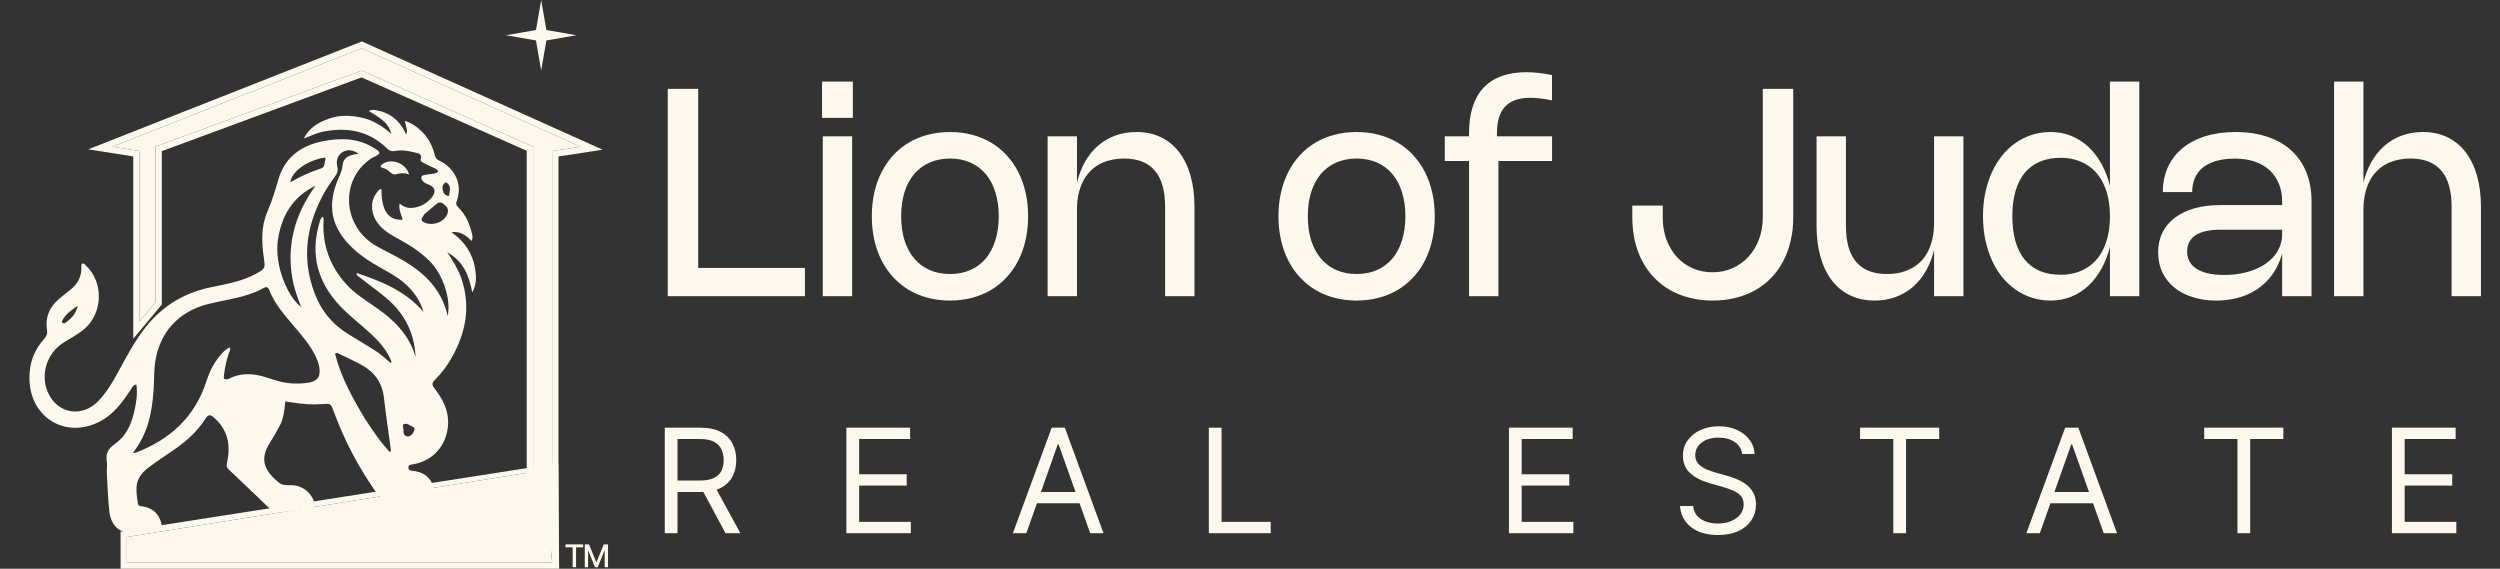 <svg width="211" height="48" viewBox="0 0 211 48" fill="none" xmlns="http://www.w3.org/2000/svg">
<rect x="0" y="0" width="211" height="48" fill="#333333" stroke="none"/>
<path d="M9.473 12.381L30.53 4.079L48.99 12.381L46.599 12.748V45.858H44.992V12.381L30.53 5.954L13.123 12.381V25.504L11.784 27.111V12.748L9.473 12.381Z" fill="#FDF8ED"/>
<path fill-rule="evenodd" clip-rule="evenodd" d="M7.45 12.603L30.544 3.498L50.863 12.636L47.134 13.207V46.393H44.456V12.729L30.512 6.532L13.658 12.755V25.698L11.248 28.59V13.205L7.45 12.603ZM11.784 12.748V27.111L13.123 25.504V12.381L30.53 5.954L44.992 12.381V45.858H46.599V12.748L48.99 12.381L30.53 4.079L9.473 12.381L11.784 12.748Z" fill="#FDF8ED"/>
<path d="M32.203 9.409C33.215 9.725 33.862 10.393 34.276 11.354C34.384 11.054 34.384 11.054 34.158 10.198C34.786 10.395 35.263 10.748 35.683 11.184C36.195 11.717 36.515 12.363 36.691 13.076C36.745 13.296 36.841 13.441 37.042 13.537C38.379 14.175 39.094 15.541 38.533 17.022C38.438 17.274 38.59 17.408 38.73 17.551C39.322 18.155 39.64 18.898 39.83 19.705C39.872 19.882 39.919 20.065 39.819 20.333C39.321 19.872 38.829 19.476 38.104 19.603C39.293 20.433 39.985 21.549 40.14 22.968C40.197 23.49 40.211 24.028 39.858 24.674C39.583 23.18 39.035 21.995 37.748 21.3C38.213 21.983 38.651 22.679 38.924 23.463C39.748 25.824 39.331 28.043 38.138 30.165C37.744 30.865 37.265 31.511 36.689 32.075C36.459 32.3 36.432 32.466 36.65 32.748C37.352 33.655 37.888 34.635 37.815 35.847C37.712 37.572 36.583 38.872 34.891 39.183C34.861 39.189 34.829 39.192 34.798 39.197C34.644 39.225 34.47 39.227 34.47 39.452C34.47 39.687 34.623 39.72 34.816 39.737C35.591 39.808 36.198 40.142 36.517 40.888C36.728 41.384 36.646 41.521 36.105 41.593C35.014 41.739 33.918 41.854 32.834 42.038C32.343 42.121 32.049 41.984 31.771 41.589C30.279 39.471 29.078 37.201 28.182 34.77C27.914 34.041 27.922 34.051 27.162 34.107C26.329 34.168 25.499 34.107 24.675 33.969C24.492 33.939 24.308 33.916 24.073 33.882C24.008 34.626 23.938 35.346 23.579 35.989C23.31 36.468 23.047 36.952 22.754 37.416C21.933 38.717 22.25 39.705 23.555 40.743C23.861 40.987 24.236 40.946 24.597 40.951C25.512 40.962 26.287 41.564 26.518 42.411C26.599 42.705 26.539 42.859 26.219 42.899C25.408 42.999 24.599 43.114 23.787 43.214C23.315 43.272 22.927 43.08 22.594 42.762C21.492 41.709 20.397 40.648 19.286 39.604C19.067 39.398 19.123 39.203 19.175 38.965C19.489 37.523 19.207 36.257 18.061 35.246C17.773 34.992 17.588 34.941 17.338 35.336C16.657 36.413 15.719 37.249 14.673 37.969C13.949 38.468 13.208 38.946 12.511 39.481C11.31 40.4 11.457 41.236 11.636 42.482C11.674 42.746 11.886 42.714 12.068 42.744C12.879 42.878 13.389 43.342 13.612 44.138C13.688 44.411 13.64 44.559 13.341 44.596C12.53 44.697 11.722 44.835 10.908 44.899C10.034 44.967 9.353 44.28 9.227 43.153C9.107 42.078 9.075 40.993 9.016 39.912C8.999 39.584 9.067 39.245 9.012 38.926C8.899 38.268 9.147 37.859 9.688 37.481C10.607 36.84 11.068 35.87 11.316 34.801C11.493 34.041 11.623 33.272 11.511 32.453C11.182 32.505 11.127 32.763 11.005 32.942C10.296 33.987 9.56 35.001 8.389 35.595C5.517 37.053 2.557 35.245 2.483 32.014C2.453 30.698 2.851 29.575 3.722 28.611C3.926 28.384 4.018 28.163 3.967 27.849C3.796 26.796 4.168 25.935 4.962 25.247C5.271 24.98 5.593 24.728 5.916 24.477C6.569 23.97 6.909 23.317 6.867 22.481C6.864 22.434 6.865 22.386 6.874 22.34C6.879 22.311 6.901 22.286 6.916 22.257C7.07 22.183 7.145 22.31 7.231 22.39C8.784 23.832 8.696 26.479 7.056 27.819C6.542 28.239 5.956 28.545 5.396 28.893C3.948 29.792 3.376 31.61 4.052 33.136C4.842 34.919 6.903 35.275 8.274 33.87C8.963 33.164 9.462 32.33 9.931 31.473C10.669 30.122 11.375 28.754 12.348 27.543C13.789 25.75 15.635 24.677 17.884 24.227C18.989 24.006 20.106 23.799 21.147 23.33C21.29 23.266 21.434 23.202 21.571 23.126C22.386 22.675 22.397 22.672 22.268 21.765C22.081 20.442 22.024 19.107 22.566 17.869C22.958 16.974 23.228 16.062 23.5 15.131C24.024 13.332 25.333 12.328 27.128 11.945C28.707 11.609 30.254 11.628 31.669 12.556C31.809 12.648 31.977 12.721 32.033 12.938C31.828 13.172 31.509 13.248 31.257 13.423C28.682 15.206 28.91 19.093 31.699 20.725C32.499 21.193 33.351 21.571 34.144 22.05C35.904 23.113 37.298 24.49 37.781 26.658C38.094 25.267 37.374 23.146 36.267 22.04C35.503 21.275 34.609 20.697 33.666 20.185C32.987 19.817 32.316 19.443 31.852 18.79C31.26 17.96 31.243 16.919 31.835 16.214C31.93 16.102 32.005 15.945 32.197 15.962C32.183 17.766 32.768 18.622 33.991 18.541C33.88 18.111 33.618 17.71 33.732 17.169C34.176 17.591 34.678 17.613 35.191 17.476C35.673 17.349 36.082 17.083 36.409 16.706C36.849 16.197 36.734 15.764 36.108 15.546C35.956 15.494 35.819 15.423 35.709 15.306C35.608 15.201 35.522 15.077 35.57 14.928C35.615 14.788 35.764 14.787 35.885 14.76C36.245 14.68 36.635 14.723 36.972 14.516C36.933 14.237 36.697 14.217 36.529 14.129C36.28 13.997 36.015 13.894 35.766 13.762C35.642 13.697 35.46 13.579 35.5 13.46C35.681 12.917 35.235 12.94 34.963 12.863C34.417 12.707 33.851 12.646 33.285 12.75C33.024 12.798 32.857 12.713 32.668 12.529C31.122 11.025 29.264 10.703 27.216 11.123C26.664 11.236 26.171 11.505 25.637 11.689C26.096 10.788 26.883 10.316 27.785 10.006C28.704 9.69 29.638 9.727 30.574 9.941C31.518 10.157 32.298 10.664 33.023 11.292C32.788 10.299 31.945 9.884 31.121 9.365C31.537 9.165 31.85 9.348 32.203 9.409ZM19.268 31.991C20.245 31.471 21.258 31.492 22.287 31.796C22.649 31.903 23.006 32.024 23.367 32.132C24.239 32.395 25.128 32.43 26.023 32.299C26.793 32.186 27.075 31.786 26.955 31.017C26.896 30.639 26.749 30.294 26.579 29.956C26.115 29.033 25.433 28.27 24.775 27.49C23.983 26.554 23.169 25.634 22.721 24.466C22.621 24.205 22.452 24.189 22.239 24.312C21.843 24.541 21.424 24.71 20.989 24.854C19.868 25.224 18.696 25.379 17.555 25.666C15.079 26.287 13.468 28.035 13.095 30.566C13.005 31.173 13.016 31.785 12.989 32.395C12.912 34.167 12.68 35.901 11.74 37.46C11.591 37.707 11.42 37.942 11.224 38.236C11.362 38.218 11.426 38.221 11.481 38.2C14.34 37.088 16.433 35.215 17.402 32.228C17.651 31.46 17.986 30.735 18.499 30.105C18.749 29.798 19.006 29.487 19.394 29.317C19.489 29.517 19.375 29.651 19.324 29.79C19.11 30.385 18.983 31 18.912 31.625C18.892 31.808 18.796 32.12 19.268 31.991ZM26.528 24.681C27.09 26.234 28.09 27.422 29.506 28.268C30.207 28.687 30.898 29.123 31.596 29.549C32.101 29.858 32.535 30.262 32.996 30.655C33.071 30.482 32.984 30.392 32.942 30.297C32.556 29.412 31.904 28.732 31.209 28.089C30.379 27.321 29.469 26.641 28.692 25.815C26.807 23.809 26.168 21.491 26.956 18.823C27.011 18.637 27.036 18.422 27.229 18.294C27.381 18.428 27.306 18.588 27.3 18.735C27.226 20.711 27.85 22.434 29.158 23.916C29.929 24.789 30.918 25.38 31.855 26.038C33.317 27.067 34.539 28.286 35.079 30.134C34.98 28.19 34.228 26.634 32.854 25.376C32.076 24.663 31.192 24.084 30.376 23.419C30.266 23.329 30.082 23.287 30.096 23.036C32.178 23.741 34.18 24.528 35.746 26.322C35.427 25.287 34.881 24.572 34.195 23.949C33.583 23.394 32.859 23.013 32.147 22.613C31.337 22.158 30.553 21.666 29.865 21.035C27.934 19.263 27.535 17.351 28.607 14.95C28.754 14.62 28.894 14.299 28.921 13.925C28.956 13.439 29.294 13.188 29.739 13.07C29.893 13.029 30.052 13.007 30.27 12.965C29.771 12.644 29.313 12.572 28.879 12.862C28.453 13.147 28.36 13.607 28.472 14.08C28.546 14.388 28.48 14.61 28.298 14.858C27.897 15.402 27.522 15.964 27.207 16.564C25.853 19.147 25.465 21.814 26.528 24.681ZM30.797 35.331C31.444 36.318 32.092 37.303 32.919 38.169C33.031 38.033 32.984 37.94 32.972 37.852C32.781 36.421 32.567 34.993 32.403 33.56C32.259 32.298 31.609 31.401 30.525 30.805C29.907 30.465 29.262 30.174 28.628 29.864C28.534 29.818 28.437 29.743 28.278 29.857C28.769 31.805 29.726 33.555 30.797 35.331ZM24.768 23.955C24.098 20.913 24.816 18.18 26.627 15.678C24.69 16.62 23.753 18.218 23.454 20.268C23.143 22.397 24.296 25.095 25.413 25.902C25.162 25.266 24.948 24.662 24.768 23.955ZM35.829 18.067C35.718 18.284 35.395 18.552 35.729 18.735C36.486 19.15 37.588 18.737 37.786 17.96C37.878 17.6 37.673 17.409 37.431 17.215C37.188 17.019 36.989 17.067 36.771 17.264C36.482 17.526 36.172 17.767 35.829 18.067ZM27.407 13.738C27.405 13.589 27.534 13.445 27.426 13.293C25.965 13.518 24.601 14.47 24.508 15.384C25.358 14.887 26.22 14.5 27.123 14.207C27.311 14.147 27.371 13.983 27.407 13.738ZM34.018 36.051C34.105 36.303 33.952 36.67 34.265 36.801C34.515 36.905 34.753 36.74 34.886 36.502C34.976 36.34 35.076 36.109 34.84 36.019C34.58 35.919 34.338 35.631 34.01 35.844C33.989 35.857 34.009 35.933 34.018 36.051ZM5.417 27.305C5.959 26.956 6.401 26.531 6.568 25.811C6.023 26.167 5.549 26.497 5.271 27.032C5.182 27.204 5.192 27.217 5.417 27.305ZM37.643 15.384C37.362 15.53 37.302 15.764 37.374 16.055C37.437 16.31 37.539 16.517 37.896 16.539C37.95 16.11 38.141 15.694 37.643 15.384Z" fill="#FDF8ED"/>
<path d="M32.292 14.174C32.148 14.115 32.047 14.056 32.182 13.93C32.88 13.279 34.255 13.709 34.531 14.73C34.132 14.559 33.767 14.61 33.393 14.711C33.188 14.767 33.01 14.607 32.851 14.475C32.694 14.343 32.536 14.213 32.292 14.174Z" fill="#FDF8ED"/>
<path d="M10.712 45.322L45.795 39.698L46.599 47.464H10.712V45.322Z" fill="#FDF8ED"/>
<path fill-rule="evenodd" clip-rule="evenodd" d="M10.177 44.865L47.12 39.092L47.193 48H10.177V44.865ZM10.712 47.464V45.322L45.795 39.698L46.599 47.464H10.712Z" fill="#FDF8ED"/>
<path d="M49.356 45.946H49.71L50.323 47.442H50.344L50.958 45.946H51.318V47.871H51.033V46.478H51.015L50.445 47.869H50.215L49.652 46.477H49.634V47.871H49.356V45.946Z" fill="#FDF8ED"/>
<path d="M47.73 46.195V45.946H49.221V46.195H48.621V47.871H48.332V46.195H47.73Z" fill="#FDF8ED"/>
<path d="M45.676 0L46.115 2.535L48.65 2.974L46.115 3.414L45.676 5.949L45.236 3.414L42.701 2.974L45.236 2.535L45.676 0Z" fill="#FDF8ED"/>
<path d="M56.358 7.501H58.928V22.92L58.634 22.614H67.934V25H56.358V7.501ZM71.92 11.509V25H69.442V11.509H71.92ZM71.981 6.889V9.949H69.38V6.889H71.981ZM73.581 18.251C73.581 17.542 73.653 16.873 73.795 16.244C73.938 15.616 74.144 15.039 74.413 14.513C74.682 13.987 75.009 13.516 75.392 13.1C75.78 12.68 76.218 12.325 76.708 12.035C77.197 11.745 77.731 11.525 78.311 11.374C78.894 11.219 79.516 11.142 80.177 11.142C80.838 11.142 81.458 11.219 82.037 11.374C82.62 11.525 83.156 11.745 83.646 12.035C84.135 12.325 84.572 12.68 84.955 13.1C85.343 13.516 85.671 13.987 85.94 14.513C86.21 15.039 86.415 15.616 86.558 16.244C86.701 16.873 86.772 17.542 86.772 18.251C86.772 18.961 86.701 19.63 86.558 20.258C86.415 20.886 86.21 21.466 85.94 21.996C85.671 22.522 85.343 22.993 84.955 23.409C84.568 23.825 84.129 24.18 83.64 24.474C83.154 24.763 82.62 24.984 82.037 25.135C81.458 25.29 80.838 25.367 80.177 25.367C79.516 25.367 78.894 25.29 78.311 25.135C77.731 24.984 77.197 24.763 76.708 24.474C76.222 24.18 75.786 23.825 75.398 23.409C75.011 22.993 74.682 22.522 74.413 21.996C74.144 21.466 73.938 20.886 73.795 20.258C73.653 19.63 73.581 18.961 73.581 18.251ZM76.059 18.251C76.059 19.006 76.153 19.685 76.341 20.289C76.532 20.888 76.805 21.398 77.16 21.818C77.519 22.239 77.954 22.563 78.464 22.791C78.974 23.016 79.547 23.128 80.183 23.128C80.819 23.128 81.39 23.016 81.896 22.791C82.406 22.567 82.838 22.245 83.193 21.825C83.548 21.4 83.819 20.888 84.007 20.289C84.199 19.685 84.294 19.006 84.294 18.251C84.294 17.497 84.199 16.82 84.007 16.22C83.819 15.616 83.548 15.104 83.193 14.684C82.838 14.264 82.406 13.942 81.896 13.718C81.39 13.493 80.819 13.381 80.183 13.381C79.547 13.381 78.974 13.493 78.464 13.718C77.954 13.942 77.519 14.264 77.16 14.684C76.805 15.104 76.532 15.616 76.341 16.22C76.153 16.82 76.059 17.497 76.059 18.251ZM90.896 17.701V25H88.418V11.509H90.896V15.474L90.878 15.486C91.037 14.809 91.267 14.203 91.569 13.669C91.875 13.13 92.242 12.675 92.671 12.304C93.103 11.929 93.59 11.641 94.133 11.442C94.68 11.242 95.269 11.142 95.901 11.142C96.672 11.142 97.361 11.287 97.969 11.576C98.577 11.866 99.091 12.284 99.511 12.831C99.931 13.373 100.253 14.036 100.478 14.819C100.702 15.598 100.814 16.477 100.814 17.456V25H98.336V17.456C98.336 16.779 98.265 16.187 98.122 15.682C97.979 15.172 97.763 14.748 97.474 14.409C97.184 14.066 96.823 13.809 96.391 13.638C95.958 13.467 95.452 13.381 94.873 13.381C94.457 13.381 94.07 13.426 93.711 13.516C93.356 13.601 93.03 13.728 92.732 13.895C92.438 14.062 92.177 14.27 91.949 14.519C91.72 14.764 91.528 15.047 91.374 15.37C91.219 15.688 91.1 16.043 91.019 16.434C90.937 16.822 90.896 17.244 90.896 17.701ZM107.902 18.251C107.902 17.542 107.973 16.873 108.116 16.244C108.259 15.616 108.465 15.039 108.734 14.513C109.003 13.987 109.329 13.516 109.713 13.1C110.1 12.68 110.539 12.325 111.028 12.035C111.518 11.745 112.052 11.525 112.631 11.374C113.214 11.219 113.837 11.142 114.497 11.142C115.158 11.142 115.778 11.219 116.357 11.374C116.941 11.525 117.477 11.745 117.966 12.035C118.456 12.325 118.892 12.68 119.276 13.1C119.663 13.516 119.992 13.987 120.261 14.513C120.53 15.039 120.736 15.616 120.879 16.244C121.022 16.873 121.093 17.542 121.093 18.251C121.093 18.961 121.022 19.63 120.879 20.258C120.736 20.886 120.53 21.466 120.261 21.996C119.992 22.522 119.663 22.993 119.276 23.409C118.888 23.825 118.45 24.18 117.96 24.474C117.475 24.763 116.941 24.984 116.357 25.135C115.778 25.29 115.158 25.367 114.497 25.367C113.837 25.367 113.214 25.29 112.631 25.135C112.052 24.984 111.518 24.763 111.028 24.474C110.543 24.18 110.106 23.825 109.719 23.409C109.331 22.993 109.003 22.522 108.734 21.996C108.465 21.466 108.259 20.886 108.116 20.258C107.973 19.63 107.902 18.961 107.902 18.251ZM110.38 18.251C110.38 19.006 110.473 19.685 110.661 20.289C110.853 20.888 111.126 21.398 111.481 21.818C111.84 22.239 112.274 22.563 112.784 22.791C113.294 23.016 113.867 23.128 114.503 23.128C115.14 23.128 115.711 23.016 116.217 22.791C116.726 22.567 117.159 22.245 117.514 21.825C117.869 21.4 118.14 20.888 118.327 20.289C118.519 19.685 118.615 19.006 118.615 18.251C118.615 17.497 118.519 16.82 118.327 16.22C118.14 15.616 117.869 15.104 117.514 14.684C117.159 14.264 116.726 13.942 116.217 13.718C115.711 13.493 115.14 13.381 114.503 13.381C113.867 13.381 113.294 13.493 112.784 13.718C112.274 13.942 111.84 14.264 111.481 14.684C111.126 15.104 110.853 15.616 110.661 16.22C110.473 16.82 110.38 17.497 110.38 18.251ZM123.988 25V11.203C123.988 10.371 124.092 9.637 124.3 9C124.508 8.36 124.814 7.826 125.218 7.397C125.626 6.969 126.13 6.645 126.729 6.424C127.329 6.204 128.022 6.094 128.81 6.094C129.148 6.094 129.497 6.114 129.856 6.155C130.219 6.192 130.596 6.251 130.988 6.333V8.474C130.629 8.401 130.298 8.346 129.997 8.309C129.695 8.272 129.413 8.254 129.152 8.254C128.683 8.254 128.271 8.315 127.916 8.437C127.566 8.56 127.274 8.743 127.041 8.988C126.809 9.233 126.634 9.541 126.515 9.912C126.401 10.279 126.344 10.709 126.344 11.203V12.604H126.466V25H123.988ZM130.994 11.509V13.589H121.939V11.509H130.994ZM137.767 18.331V17.352H140.337V18.386C140.337 19.051 140.441 19.665 140.649 20.228C140.861 20.791 141.153 21.276 141.524 21.684C141.895 22.092 142.338 22.41 142.852 22.638C143.366 22.867 143.926 22.981 144.534 22.981C145.146 22.981 145.711 22.865 146.229 22.632C146.747 22.4 147.196 22.077 147.575 21.666C147.954 21.249 148.25 20.758 148.462 20.191C148.674 19.62 148.78 19 148.78 18.331V7.501H151.35V18.331C151.35 19.041 151.277 19.708 151.13 20.332C150.987 20.956 150.777 21.529 150.5 22.051C150.226 22.569 149.892 23.034 149.496 23.446C149.101 23.858 148.65 24.207 148.144 24.492C147.642 24.774 147.09 24.99 146.486 25.141C145.886 25.292 145.244 25.367 144.559 25.367C143.877 25.367 143.235 25.292 142.631 25.141C142.028 24.99 141.475 24.774 140.973 24.492C140.472 24.207 140.021 23.858 139.621 23.446C139.225 23.034 138.889 22.569 138.612 22.051C138.338 21.529 138.128 20.956 137.981 20.332C137.839 19.708 137.767 19.041 137.767 18.331ZM163.236 18.808V11.509H165.713V25H163.236V21.035L163.254 21.023C163.095 21.7 162.862 22.308 162.556 22.846C162.255 23.381 161.887 23.835 161.455 24.211C161.027 24.582 160.539 24.867 159.993 25.067C159.45 25.267 158.863 25.367 158.231 25.367C157.46 25.367 156.77 25.222 156.163 24.933C155.555 24.643 155.041 24.227 154.621 23.684C154.201 23.138 153.878 22.475 153.654 21.696C153.43 20.913 153.318 20.032 153.318 19.053V11.509H155.796V19.053C155.796 19.73 155.867 20.323 156.01 20.833C156.152 21.339 156.369 21.763 156.658 22.106C156.948 22.445 157.309 22.7 157.741 22.871C158.174 23.042 158.679 23.128 159.259 23.128C159.675 23.128 160.06 23.085 160.415 22.999C160.774 22.91 161.1 22.781 161.394 22.614C161.692 22.447 161.955 22.241 162.183 21.996C162.412 21.747 162.603 21.464 162.758 21.145C162.913 20.823 163.032 20.468 163.113 20.081C163.195 19.689 163.236 19.265 163.236 18.808ZM178.078 6.889H180.556V25H178.078V20.772L178.097 20.76C177.925 21.462 177.683 22.098 177.369 22.669C177.059 23.236 176.687 23.719 176.255 24.119C175.827 24.519 175.343 24.827 174.805 25.043C174.267 25.259 173.689 25.367 173.074 25.367C172.519 25.367 171.993 25.288 171.495 25.128C170.997 24.969 170.536 24.741 170.112 24.443C169.692 24.145 169.311 23.787 168.968 23.366C168.63 22.942 168.342 22.467 168.105 21.941C167.869 21.41 167.685 20.835 167.555 20.215C167.428 19.595 167.365 18.941 167.365 18.251C167.365 17.562 167.428 16.907 167.555 16.287C167.685 15.667 167.869 15.094 168.105 14.568C168.342 14.042 168.63 13.567 168.968 13.143C169.311 12.718 169.692 12.359 170.112 12.066C170.536 11.768 170.997 11.54 171.495 11.38C171.993 11.221 172.519 11.142 173.074 11.142C173.689 11.142 174.267 11.25 174.805 11.466C175.343 11.682 175.827 11.99 176.255 12.39C176.687 12.79 177.059 13.273 177.369 13.84C177.683 14.407 177.925 15.041 178.097 15.743L178.078 15.737V6.889ZM178.078 18.251C178.078 17.737 178.036 17.26 177.95 16.82C177.864 16.375 177.74 15.971 177.577 15.608C177.414 15.241 177.212 14.917 176.971 14.635C176.73 14.35 176.455 14.111 176.145 13.919C175.839 13.724 175.498 13.575 175.123 13.473C174.752 13.371 174.35 13.32 173.918 13.32C173.257 13.32 172.672 13.428 172.162 13.644C171.656 13.856 171.232 14.17 170.889 14.586C170.547 15.002 170.286 15.518 170.106 16.134C169.931 16.746 169.843 17.452 169.843 18.251C169.843 19.051 169.931 19.759 170.106 20.375C170.286 20.986 170.547 21.502 170.889 21.922C171.236 22.338 171.662 22.655 172.168 22.871C172.674 23.083 173.257 23.189 173.918 23.189C174.35 23.189 174.752 23.138 175.123 23.036C175.498 22.934 175.839 22.787 176.145 22.596C176.455 22.4 176.73 22.161 176.971 21.88C177.212 21.594 177.414 21.268 177.577 20.901C177.74 20.534 177.864 20.13 177.95 19.689C178.036 19.245 178.078 18.765 178.078 18.251ZM182.544 16.208C182.544 15.433 182.686 14.733 182.972 14.109C183.257 13.485 183.665 12.953 184.195 12.512C184.73 12.072 185.376 11.733 186.135 11.497C186.894 11.26 187.744 11.142 188.686 11.142C189.686 11.142 190.581 11.276 191.372 11.546C192.164 11.811 192.835 12.194 193.385 12.696C193.936 13.198 194.358 13.811 194.652 14.537C194.946 15.259 195.092 16.079 195.092 16.997V25H192.614V21.305H192.633C192.527 21.725 192.382 22.116 192.198 22.479C192.015 22.842 191.797 23.175 191.544 23.477C191.291 23.778 191.003 24.048 190.681 24.284C190.363 24.517 190.014 24.715 189.635 24.878C189.26 25.037 188.856 25.157 188.423 25.239C187.991 25.324 187.536 25.367 187.059 25.367C186.321 25.367 185.65 25.269 185.046 25.073C184.442 24.882 183.924 24.608 183.492 24.254C183.064 23.895 182.731 23.466 182.495 22.969C182.262 22.467 182.146 21.91 182.146 21.298C182.146 20.682 182.266 20.128 182.507 19.634C182.752 19.141 183.1 18.723 183.553 18.38C184.01 18.033 184.563 17.768 185.211 17.584C185.86 17.401 186.592 17.309 187.408 17.309H192.706V19.389H187.383C186.926 19.389 186.525 19.428 186.178 19.506C185.831 19.583 185.54 19.699 185.303 19.854C185.07 20.009 184.893 20.201 184.771 20.43C184.652 20.658 184.593 20.921 184.593 21.219C184.593 21.537 184.66 21.82 184.795 22.069C184.934 22.318 185.136 22.526 185.401 22.693C185.666 22.861 185.992 22.989 186.38 23.079C186.771 23.165 187.22 23.207 187.726 23.207C188.203 23.207 188.654 23.169 189.078 23.091C189.506 23.014 189.902 22.903 190.265 22.761C190.628 22.618 190.954 22.445 191.244 22.241C191.534 22.037 191.78 21.808 191.984 21.555C192.188 21.298 192.343 21.019 192.449 20.717C192.559 20.415 192.614 20.097 192.614 19.763V16.997C192.614 16.442 192.521 15.943 192.333 15.498C192.149 15.053 191.886 14.674 191.544 14.36C191.201 14.046 190.785 13.805 190.296 13.638C189.806 13.471 189.255 13.387 188.644 13.387C188.02 13.387 187.479 13.454 187.022 13.589C186.569 13.724 186.194 13.913 185.896 14.158C185.603 14.403 185.382 14.701 185.236 15.051C185.093 15.398 185.021 15.784 185.021 16.208H182.544ZM199.474 17.701V25H196.996V6.889H199.474V15.474L199.456 15.486C199.615 14.809 199.846 14.203 200.147 13.669C200.453 13.13 200.82 12.675 201.249 12.304C201.681 11.929 202.168 11.641 202.711 11.442C203.258 11.242 203.847 11.142 204.479 11.142C205.25 11.142 205.939 11.287 206.547 11.576C207.155 11.866 207.669 12.284 208.089 12.831C208.509 13.373 208.831 14.036 209.056 14.819C209.28 15.598 209.392 16.477 209.392 17.456V25H206.914V17.456C206.914 16.779 206.843 16.187 206.7 15.682C206.557 15.172 206.341 14.748 206.052 14.409C205.762 14.066 205.401 13.809 204.969 13.638C204.536 13.467 204.031 13.381 203.451 13.381C203.035 13.381 202.648 13.426 202.289 13.516C201.934 13.601 201.608 13.728 201.31 13.895C201.016 14.062 200.755 14.27 200.527 14.519C200.298 14.764 200.107 15.047 199.952 15.37C199.797 15.688 199.678 16.043 199.597 16.434C199.515 16.822 199.474 17.244 199.474 17.701Z" fill="#FDF8ED"/>
<path d="M56.106 45V36.097H59.118C59.815 36.097 60.385 36.217 60.827 36.456C61.273 36.691 61.603 37.015 61.819 37.43C62.034 37.84 62.141 38.308 62.141 38.834C62.141 39.356 62.034 39.82 61.819 40.226C61.607 40.632 61.279 40.951 60.833 41.182C60.39 41.409 59.823 41.523 59.13 41.523H56.704V40.555H59.094C59.572 40.555 59.956 40.485 60.247 40.346C60.538 40.206 60.749 40.009 60.88 39.754C61.012 39.495 61.078 39.188 61.078 38.834C61.078 38.475 61.01 38.163 60.874 37.896C60.743 37.629 60.532 37.422 60.241 37.274C59.95 37.127 59.564 37.053 59.082 37.053H57.182V45H56.106ZM61.233 45L59.082 40.997H60.301L62.488 45H61.233ZM71.436 45V36.097H76.814V37.053H72.512V40.029H76.527V40.985H72.512V44.044H76.874V45H71.436ZM86.623 45H85.488L88.762 36.097H89.873L93.136 45H92.012L89.347 37.507H89.276L86.623 45ZM87.041 41.523H91.594V42.478H87.041V41.523ZM102.025 45V36.097H103.1V44.044H107.247V45H102.025ZM127.355 45V36.097H132.732V37.053H128.43V40.029H132.446V40.985H128.43V44.044H132.792V45H127.355ZM144.991 45.155C144.354 45.155 143.802 45.054 143.336 44.851C142.87 44.644 142.504 44.357 142.237 43.99C141.974 43.62 141.824 43.192 141.789 42.706H142.9C142.932 43.04 143.045 43.317 143.241 43.536C143.44 43.755 143.693 43.919 143.999 44.026C144.306 44.134 144.637 44.187 144.991 44.187C145.402 44.187 145.77 44.12 146.097 43.984C146.427 43.849 146.688 43.66 146.879 43.417C147.071 43.174 147.166 42.889 147.166 42.562C147.166 42.267 147.082 42.028 146.915 41.845C146.748 41.662 146.529 41.513 146.258 41.397C145.991 41.282 145.7 41.18 145.386 41.092L144.298 40.782C143.601 40.583 143.049 40.298 142.643 39.927C142.241 39.553 142.04 39.065 142.04 38.463C142.04 37.965 142.173 37.531 142.44 37.161C142.711 36.786 143.075 36.496 143.533 36.288C143.995 36.081 144.509 35.978 145.075 35.978C145.648 35.978 146.158 36.081 146.604 36.288C147.051 36.492 147.405 36.77 147.668 37.125C147.931 37.475 148.07 37.874 148.086 38.32H147.035C146.983 37.882 146.772 37.541 146.401 37.298C146.035 37.055 145.581 36.934 145.039 36.934C144.649 36.934 144.306 36.998 144.011 37.125C143.717 37.252 143.488 37.428 143.324 37.651C143.161 37.874 143.079 38.129 143.079 38.416C143.079 38.73 143.177 38.985 143.372 39.18C143.567 39.371 143.798 39.521 144.065 39.629C144.336 39.736 144.581 39.822 144.8 39.885L145.696 40.136C145.927 40.2 146.184 40.286 146.467 40.393C146.754 40.501 147.029 40.646 147.292 40.829C147.558 41.013 147.778 41.248 147.949 41.535C148.12 41.817 148.206 42.168 148.206 42.586C148.206 43.064 148.08 43.498 147.829 43.889C147.578 44.275 147.214 44.584 146.736 44.815C146.258 45.042 145.676 45.155 144.991 45.155ZM156.987 37.053V36.097H163.667V37.053H160.871V45H159.795V37.053H156.987ZM172.162 45H171.027L174.301 36.097H175.412L178.675 45H177.551L174.886 37.507H174.815L172.162 45ZM172.58 41.523H177.133V42.478H172.58V41.523ZM186.034 37.053V36.097H192.714V37.053H189.918V45H188.842V37.053H186.034ZM201.878 45V36.097H207.255V37.053H202.953V40.029H206.968V40.985H202.953V44.044H207.315V45H201.878Z" fill="#FDF8ED"/>
</svg>
